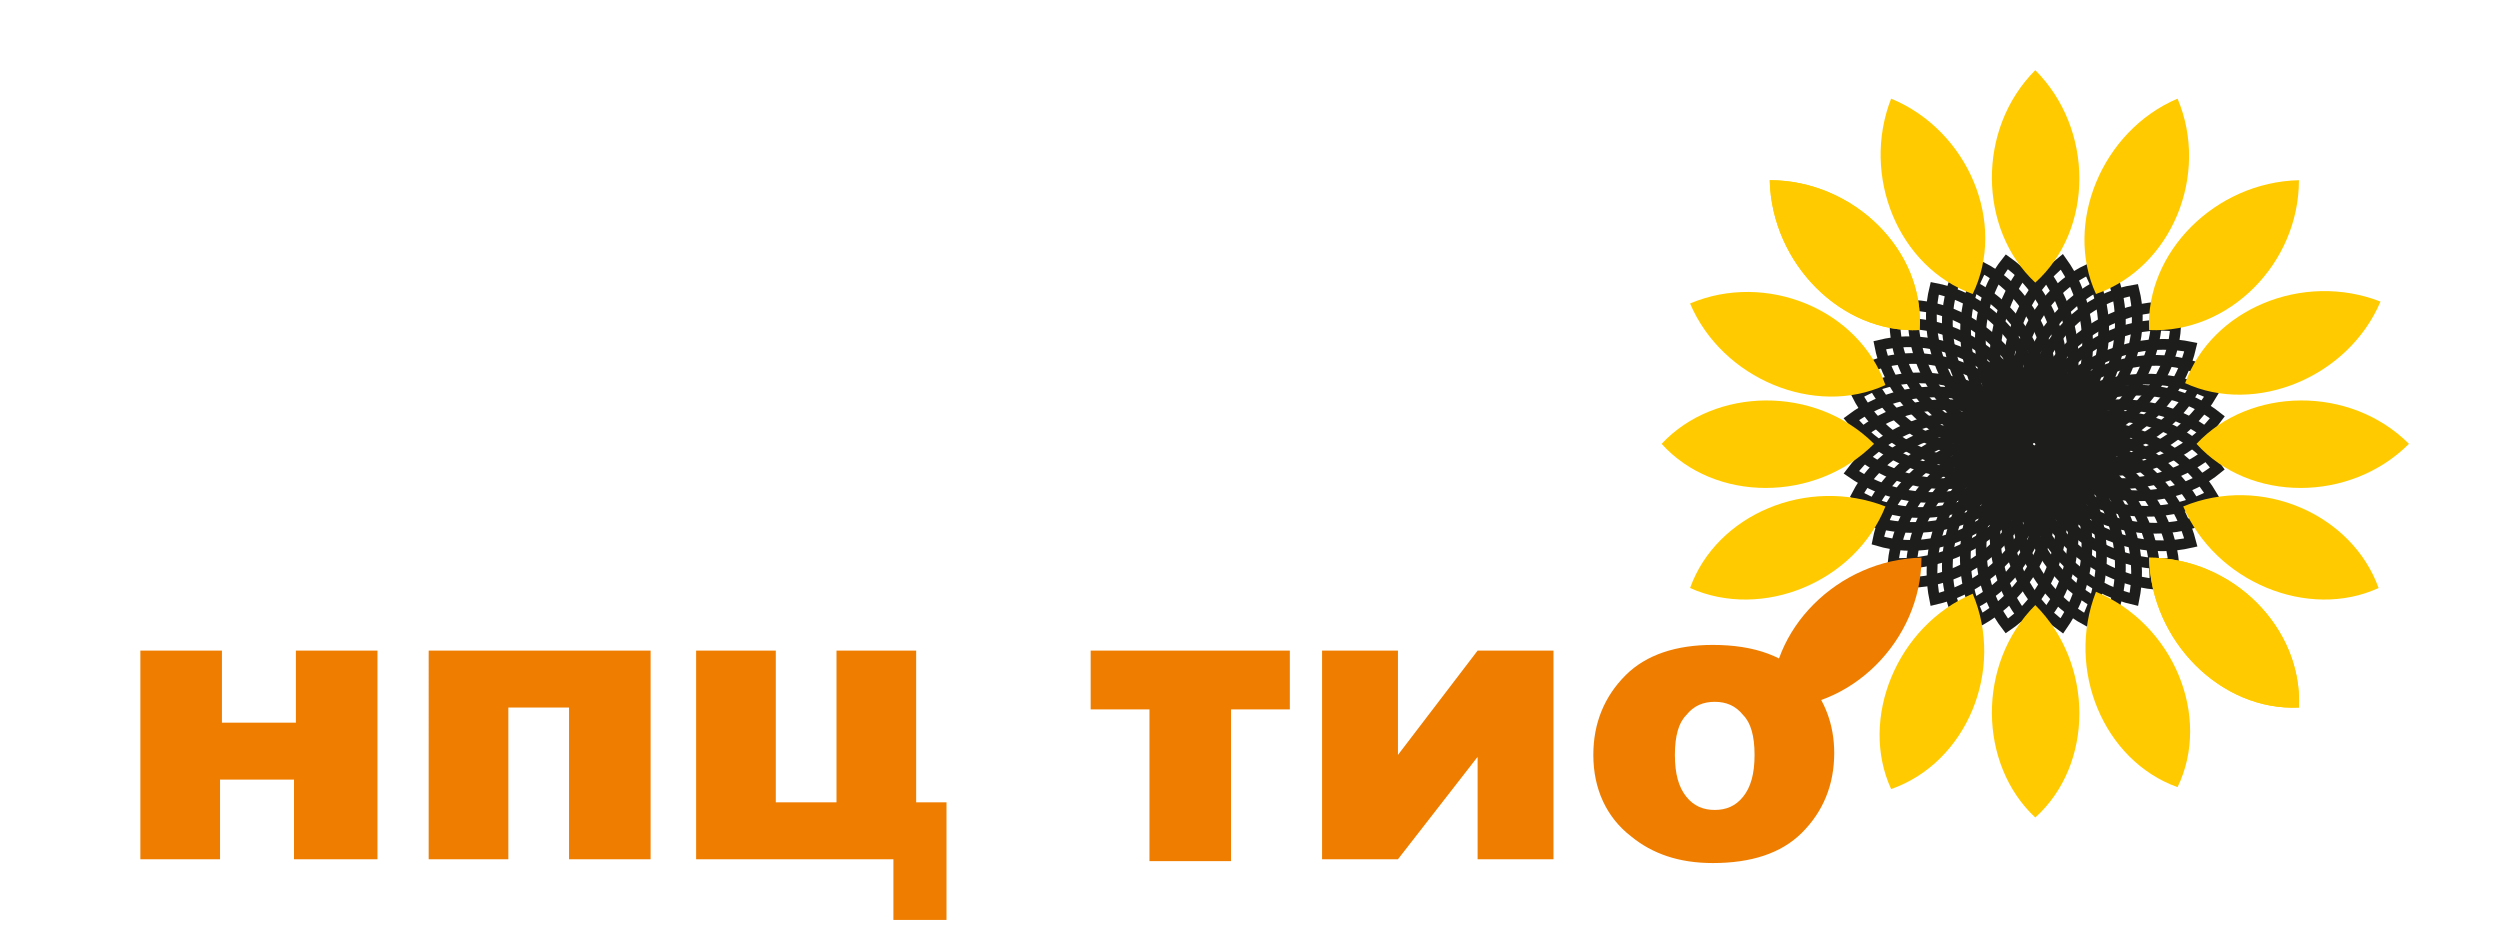 <?xml version="1.0" encoding="UTF-8"?> <svg xmlns="http://www.w3.org/2000/svg" xmlns:xlink="http://www.w3.org/1999/xlink" version="1.1" id="Слой_1" x="0px" y="0px" viewBox="0 0 131.8 49.8" style="enable-background:new 0 0 131.8 49.8;" xml:space="preserve"> <style type="text/css"> .st0{fill:#EE7D00;} .st1{fill:none;stroke:#1D1D1B;stroke-width:0.567;stroke-miterlimit:22.926;} .st2{fill-rule:evenodd;clip-rule:evenodd;fill:#FFCB00;} .st3{fill-rule:evenodd;clip-rule:evenodd;fill:#EE7D00;} </style> <g> <path class="st0" d="M19.8,45.3h-4.3v-4.2h-3.9v4.2H7.4V34.3h4.3v3.8h3.9v-3.8h4.3V45.3z M34.2,45.3h-4.2v-8h-3.2v8h-4.2V34.3h11.7 V45.3z M50.1,48.5h-3v-3.2H36.7V34.3h4.2v8h3.2v-8h4.2v8h1.6V48.5z M68,37.4h-3.1v8h-4.3v-8h-3.1v-3.1H68V37.4z M81.9,45.3h-4v-5.4 l-4.2,5.4h-4V34.3h4v5.5l4.2-5.5h4V45.3z M84,39.8c0-1.7,0.6-3.1,1.7-4.2c1.1-1.1,2.7-1.6,4.6-1.6c2.2,0,3.9,0.6,5,1.9 c0.9,1,1.4,2.3,1.4,3.8c0,1.7-0.6,3.1-1.7,4.2c-1.1,1.1-2.7,1.6-4.7,1.6c-1.8,0-3.2-0.5-4.3-1.4C84.7,43.1,84,41.6,84,39.8 M88.3,39.8c0,1,0.2,1.7,0.6,2.2c0.4,0.5,0.9,0.7,1.5,0.7c0.6,0,1.1-0.2,1.5-0.7c0.4-0.5,0.6-1.2,0.6-2.2c0-1-0.2-1.7-0.6-2.1 c-0.4-0.5-0.9-0.7-1.5-0.7c-0.6,0-1.1,0.2-1.5,0.7C88.5,38.1,88.3,38.8,88.3,39.8"></path> <path class="st1" d="M107.2,22.8c-2.7,2.9-2.7,7.7,0,10.3C110,30.6,110,25.7,107.2,22.8z"></path> <path class="st1" d="M107.3,22.8c-3.1,2.5-3.8,7.2-1.5,10.2C108.9,30.9,109.7,26.1,107.3,22.8z"></path> <path class="st1" d="M107.5,22.9c-3.7,1.4-5.8,5.8-4.4,9.3C106.7,31.1,108.8,26.7,107.5,22.9z"></path> <path class="st1" d="M107.6,23c-4,0.3-7.2,4-6.8,7.7C104.6,30.6,107.8,27,107.6,23z"></path> <path class="st1" d="M107.7,23.1c-3.9-0.8-8,1.8-8.7,5.4C102.7,29.6,106.8,27,107.7,23.1z"></path> <path class="st1" d="M107.8,23.3c-3.5-1.8-8.2-0.5-9.9,2.8C101.2,28.1,105.8,26.7,107.8,23.3z"></path> <path class="st1" d="M107.8,23.4c-2.9-2.8-7.7-2.7-10.3,0C100.1,26.2,105,26.2,107.8,23.4z"></path> <path class="st1" d="M107.8,23.6c-2-3.4-6.7-4.7-9.9-2.8C99.6,24.2,104.3,25.5,107.8,23.6z"></path> <path class="st1" d="M107.8,23.7c-1-3.9-5-6.4-8.7-5.5C99.8,21.9,103.9,24.6,107.8,23.7z"></path> <path class="st1" d="M107.6,23.9c0.2-4-3-7.6-6.7-7.8C100.5,19.9,103.7,23.6,107.6,23.9z"></path> <path class="st1" d="M107.5,24c1.3-3.8-0.8-8.1-4.4-9.3C101.7,18.2,103.8,22.6,107.5,24z"></path> <path class="st1" d="M107.4,24c2.3-3.3,1.5-8-1.6-10.2C103.4,16.8,104.2,21.6,107.4,24z"></path> <path class="st1" d="M107.8,23.6c-1.5-3.7-5.9-5.7-9.4-4.2C99.6,23,104.1,25,107.8,23.6z"></path> <path class="st1" d="M107.7,23.8c-0.4-4-4.1-7.1-7.8-6.7C100,20.9,103.7,24,107.7,23.8z"></path> <path class="st1" d="M107.6,23.9c0.8-3.9-1.9-8-5.6-8.7C101.1,18.9,103.7,23,107.6,23.9z"></path> <path class="st1" d="M107.4,24c1.8-3.6,0.4-8.2-2.9-9.9C102.6,17.4,103.9,22,107.4,24z"></path> <path class="st1" d="M107.1,24c3.5-2,4.8-6.6,3-9.8C106.7,15.8,105.2,20.5,107.1,24z"></path> <path class="st1" d="M106.9,23.9c3.9-0.9,6.5-5,5.6-8.6C108.8,15.9,106.2,20,106.9,23.9z"></path> <path class="st1" d="M106.8,23.8c4,0.2,7.7-2.9,7.9-6.6C110.9,16.7,107.2,19.8,106.8,23.8z"></path> <path class="st1" d="M106.7,23.7c3.8,1.3,8.2-0.6,9.4-4.2C112.6,18,108.2,20,106.7,23.7z"></path> <path class="st1" d="M106.7,23.5c3.3,2.3,8,1.5,10.2-1.5C113.9,19.6,109.1,20.3,106.7,23.5z"></path> <path class="st1" d="M106.7,23.3c2.5,3.1,7.3,3.8,10.2,1.4C114.7,21.6,109.9,21,106.7,23.3z"></path> <path class="st1" d="M107.2,13.7c-2.7,2.9-2.7,7.7,0,10.3C110,21.4,110,16.6,107.2,13.7z"></path> <path class="st1" d="M108.7,13.8c-3.1,2.5-3.8,7.2-1.5,10.2C110.3,21.9,111,17,108.7,13.8z"></path> <path class="st1" d="M111.4,14.7c-3.7,1.4-5.8,5.8-4.4,9.3C110.6,22.8,112.7,18.4,111.4,14.7z"></path> <path class="st1" d="M113.7,16.2c-4,0.3-7.2,4-6.8,7.7C110.6,23.8,113.9,20.1,113.7,16.2z"></path> <path class="st1" d="M115.5,18.3c-3.9-0.8-8,1.8-8.7,5.4C110.4,24.7,114.6,22.2,115.5,18.3z"></path> <path class="st1" d="M116.6,20.8c-3.5-1.8-8.2-0.5-9.9,2.8C109.9,25.6,114.6,24.2,116.6,20.8z"></path> <path class="st1" d="M117,23.4c-2.9-2.8-7.7-2.7-10.3,0C109.3,26.2,114.1,26.2,117,23.4z"></path> <path class="st1" d="M116.6,26.1c-2-3.4-6.7-4.7-9.9-2.8C108.4,26.6,113.1,28,116.6,26.1z"></path> <path class="st1" d="M115.5,28.6c-1-3.9-5-6.4-8.7-5.5C107.5,26.8,111.6,29.5,115.5,28.6z"></path> <path class="st1" d="M113.6,30.8c0.2-4-3-7.6-6.7-7.8C106.5,26.8,109.7,30.4,113.6,30.8z"></path> <path class="st1" d="M111.4,32.2c1.3-3.8-0.8-8.1-4.4-9.3C105.6,26.4,107.7,30.8,111.4,32.2z"></path> <path class="st1" d="M108.7,33c2.3-3.3,1.5-8-1.6-10.2C104.8,25.8,105.5,30.7,108.7,33z"></path> <path class="st1" d="M116.1,27.4c-1.5-3.7-5.9-5.7-9.4-4.2C107.9,26.8,112.4,28.8,116.1,27.4z"></path> <path class="st1" d="M114.6,29.7c-0.4-4-4.1-7.1-7.8-6.7C107,26.8,110.6,30,114.6,29.7z"></path> <path class="st1" d="M112.5,31.6c0.8-3.9-1.9-8-5.6-8.7C106,26.6,108.6,30.7,112.5,31.6z"></path> <path class="st1" d="M110,32.7c1.8-3.6,0.4-8.2-2.9-9.9C105.2,26.1,106.5,30.8,110,32.7z"></path> <path class="st1" d="M104.4,32.7c3.5-2,4.8-6.6,3-9.8C104,24.5,102.6,29.2,104.4,32.7z"></path> <path class="st1" d="M102,31.6c3.9-0.9,6.5-5,5.6-8.6C103.8,23.6,101.2,27.7,102,31.6z"></path> <path class="st1" d="M99.8,29.7c4,0.2,7.7-2.9,7.9-6.6C103.9,22.6,100.2,25.7,99.8,29.7z"></path> <path class="st1" d="M98.4,27.4c3.8,1.3,8.2-0.6,9.4-4.2C104.3,21.7,99.8,23.7,98.4,27.4z"></path> <path class="st1" d="M97.6,24.9c3.3,2.3,8,1.5,10.2-1.5C104.9,21,100,21.7,97.6,24.9z"></path> <path class="st1" d="M97.6,22.1c2.5,3.1,7.3,3.8,10.2,1.4C105.6,20.4,100.8,19.7,97.6,22.1z"></path> <path class="st2" d="M107.3,31.9c-3.1,3.1-3,8.4,0,11.2C110.4,40.3,110.4,35,107.3,31.9"></path> <path class="st2" d="M104,31.3c-4,1.7-6,6.6-4.3,10.3C103.7,40.2,105.7,35.3,104,31.3"></path> <path class="st2" d="M110.5,31.2c-1.6,4.1,0.4,8.9,4.3,10.3C116.6,37.8,114.6,32.9,110.5,31.2"></path> <path class="st3" d="M101.3,29.4c-4.4,0.1-8.1,3.8-7.9,7.9C97.5,37.5,101.3,33.8,101.3,29.4"></path> <path class="st2" d="M113.3,29.4c0.1,4.4,3.8,8.1,7.9,7.9C121.4,33.1,117.7,29.4,113.3,29.4"></path> <path class="st2" d="M113.3,29.4c0.1,4.4,3.8,8.1,7.9,7.9C121.4,33.1,117.7,29.4,113.3,29.4"></path> <path class="st2" d="M99.4,26.7c-4.1-1.6-8.9,0.4-10.3,4.3C92.9,32.7,97.8,30.7,99.4,26.7"></path> <path class="st2" d="M115.1,26.7c1.7,4,6.6,6,10.3,4.3C124,27.1,119.2,25,115.1,26.7"></path> <path class="st2" d="M98.8,23.4c-3.1-3.1-8.4-3-11.2,0C90.4,26.5,95.7,26.5,98.8,23.4"></path> <path class="st2" d="M107.3,3.7c-3.1,3.1-3,8.4,0,11.2C110.4,12.1,110.4,6.8,107.3,3.7"></path> <path class="st2" d="M114.8,5.2c-4,1.7-6,6.6-4.3,10.3C114.5,14.1,116.5,9.2,114.8,5.2"></path> <path class="st2" d="M99.7,5.2c-1.6,4.1,0.4,8.9,4.3,10.3C105.8,11.8,103.8,6.9,99.7,5.2"></path> <path class="st2" d="M121.2,9.5c-4.4,0.1-8.1,3.8-7.9,7.9C117.5,17.6,121.2,13.9,121.2,9.5"></path> <path class="st2" d="M93.3,9.5c0.1,4.4,3.8,8.1,7.9,7.9C101.5,13.2,97.7,9.5,93.3,9.5"></path> <path class="st2" d="M93.3,9.5c0.1,4.4,3.8,8.1,7.9,7.9C101.5,13.2,97.7,9.5,93.3,9.5"></path> <path class="st2" d="M125.5,15.9c-4.1-1.6-8.9,0.4-10.3,4.3C118.9,21.9,123.8,19.9,125.5,15.9"></path> <path class="st2" d="M89.1,16c1.7,4,6.6,6,10.3,4.3C98,16.3,93.1,14.3,89.1,16"></path> <path class="st2" d="M127,23.4c-3.1-3.1-8.4-3-11.2,0C118.6,26.5,123.9,26.5,127,23.4"></path> </g> </svg> 
